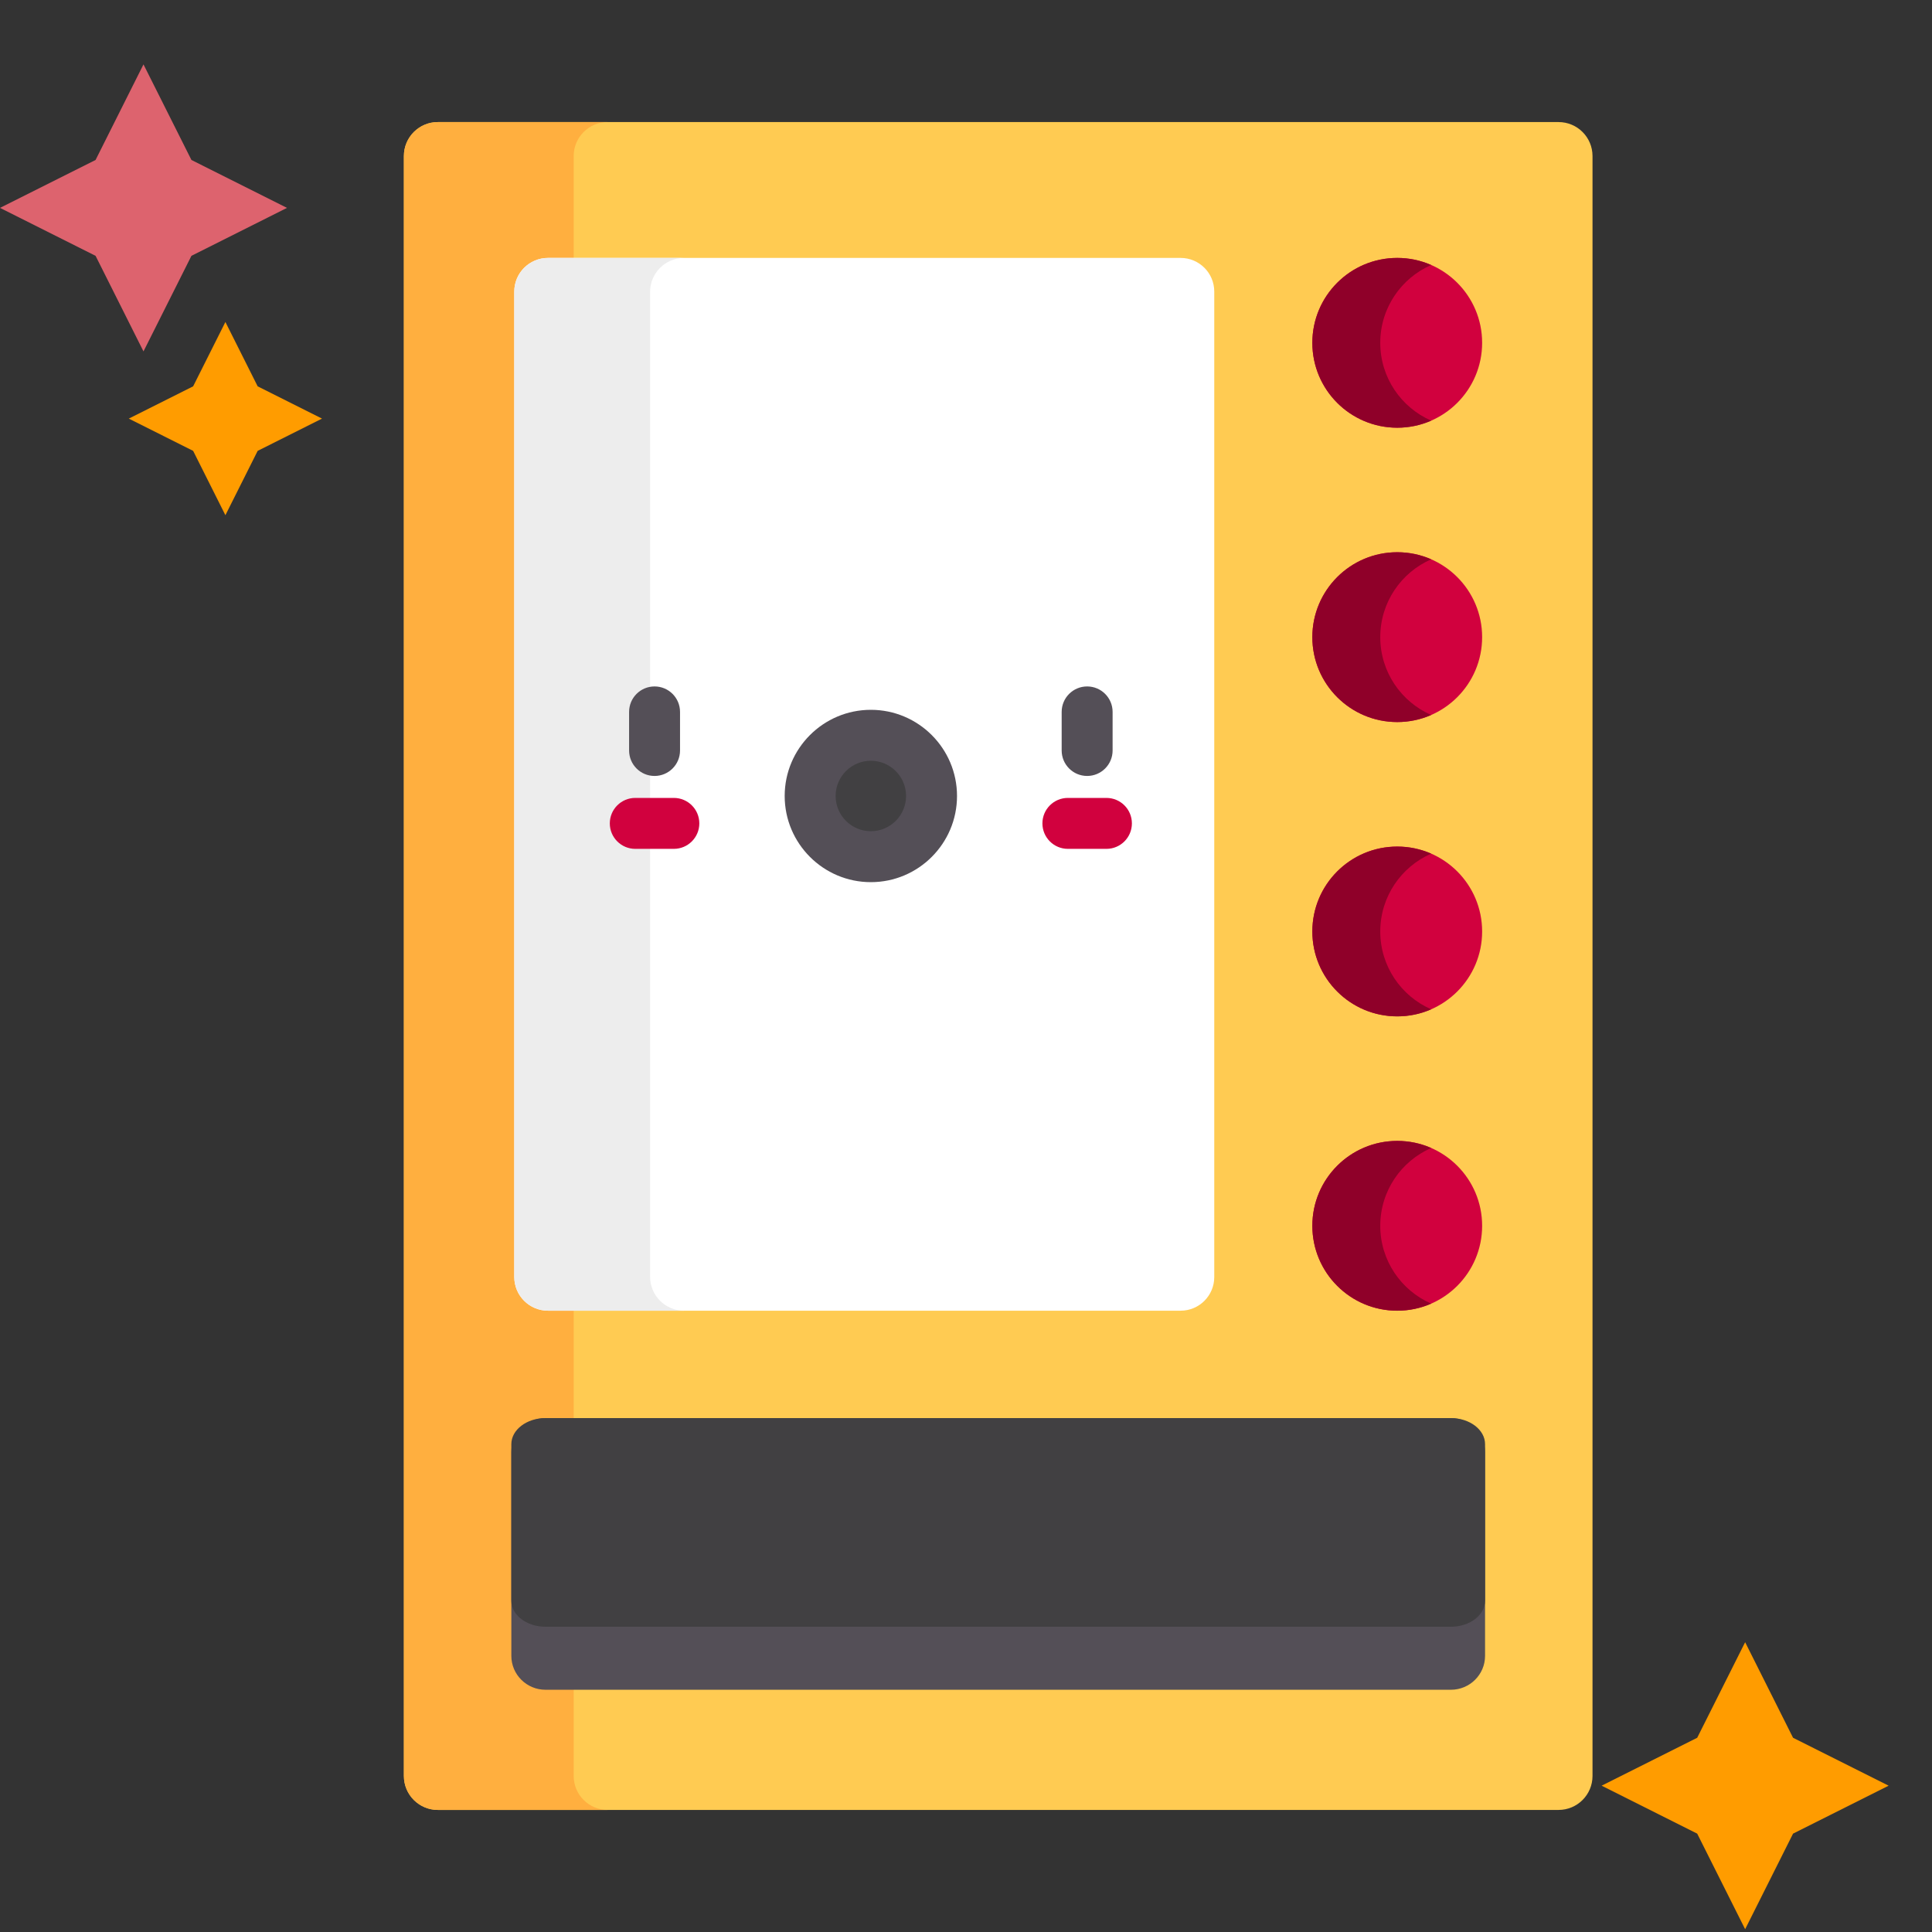 <?xml version="1.0" encoding="UTF-8"?> <svg xmlns="http://www.w3.org/2000/svg" width="60" height="60" viewBox="0 0 60 60" fill="none"><rect x="0" y="0" width="60" height="60" fill="#333333" stroke="none"/><path d="M8.913 6.456L5.945 7.945L4.456 10.913L2.968 7.945L0 6.456L2.968 4.968L4.456 2L5.945 4.968L8.913 6.456Z" fill="#DD636E"></path><path d="M10 13L8.002 14.002L7 16L5.998 14.002L4 13L5.998 11.998L7 10L8.002 11.998L10 13Z" fill="#FF9C00"></path><path d="M58.653 55.456L55.685 56.945L54.197 59.913L52.708 56.945L49.74 55.456L52.708 53.968L54.197 51L55.685 53.968L58.653 55.456Z" fill="#FF9C00"></path><path d="M48.402 56.209H13.598C13.015 56.209 12.543 55.737 12.543 55.154V4.846C12.543 4.263 13.015 3.791 13.598 3.791H48.402C48.985 3.791 49.457 4.263 49.457 4.846V55.154C49.457 55.737 48.985 56.209 48.402 56.209Z" fill="#FFCB52"></path><path d="M17.816 55.154V4.846C17.816 4.263 18.289 3.791 18.871 3.791H13.598C13.015 3.791 12.543 4.263 12.543 4.846V55.154C12.543 55.737 13.015 56.209 13.598 56.209H18.871C18.289 56.209 17.816 55.737 17.816 55.154Z" fill="#FFAF3F"></path><path d="M15.971 39.66V9.055C15.971 8.478 16.439 8.01 17.016 8.01H36.665C37.242 8.01 37.71 8.478 37.71 9.055V39.66C37.71 40.237 37.242 40.705 36.665 40.705H17.016C16.439 40.705 15.971 40.237 15.971 39.66Z" fill="white"></path><path d="M27.045 26.606C28.086 26.606 28.93 25.762 28.93 24.72C28.93 23.679 28.086 22.835 27.045 22.835C26.004 22.835 25.16 23.679 25.16 24.72C25.16 25.762 26.004 26.606 27.045 26.606Z" fill="#414042"></path><path d="M20.189 39.65V9.064C20.189 8.482 20.662 8.01 21.244 8.01H17.025C16.443 8.01 15.971 8.482 15.971 9.064V39.65C15.971 40.233 16.443 40.705 17.025 40.705H21.244C20.662 40.705 20.189 40.233 20.189 39.65Z" fill="#EDEDED"></path><path d="M43.393 13.283C44.849 13.283 46.029 12.103 46.029 10.646C46.029 9.19 44.849 8.01 43.393 8.01C41.936 8.01 40.756 9.19 40.756 10.646C40.756 12.103 41.936 13.283 43.393 13.283Z" fill="#D1013E"></path><path d="M42.865 10.646C42.865 9.565 43.516 8.637 44.447 8.23C44.124 8.089 43.768 8.01 43.393 8.01C41.936 8.01 40.756 9.19 40.756 10.646C40.756 12.103 41.936 13.283 43.393 13.283C43.768 13.283 44.124 13.204 44.447 13.063C43.516 12.656 42.865 11.728 42.865 10.646Z" fill="#8F0029"></path><path d="M43.393 22.424C44.849 22.424 46.029 21.243 46.029 19.787C46.029 18.331 44.849 17.15 43.393 17.15C41.936 17.15 40.756 18.331 40.756 19.787C40.756 21.243 41.936 22.424 43.393 22.424Z" fill="#D1013E"></path><path d="M42.865 19.787C42.865 18.706 43.516 17.777 44.447 17.37C44.124 17.229 43.768 17.15 43.393 17.15C41.936 17.15 40.756 18.331 40.756 19.787C40.756 21.243 41.936 22.424 43.393 22.424C43.768 22.424 44.124 22.345 44.447 22.204C43.516 21.797 42.865 20.868 42.865 19.787Z" fill="#8F0029"></path><path d="M43.393 31.564C44.849 31.564 46.029 30.384 46.029 28.928C46.029 27.471 44.849 26.291 43.393 26.291C41.936 26.291 40.756 27.471 40.756 28.928C40.756 30.384 41.936 31.564 43.393 31.564Z" fill="#D1013E"></path><path d="M43.393 40.705C44.849 40.705 46.029 39.525 46.029 38.068C46.029 36.612 44.849 35.432 43.393 35.432C41.936 35.432 40.756 36.612 40.756 38.068C40.756 39.525 41.936 40.705 43.393 40.705Z" fill="#D1013E"></path><path d="M45.059 52.477H16.941C16.355 52.477 15.88 52.005 15.88 51.423V45.095C15.88 44.512 16.355 44.04 16.941 44.04H45.059C45.645 44.04 46.12 44.512 46.12 45.095V51.423C46.12 52.005 45.645 52.477 45.059 52.477Z" fill="#544F57"></path><path d="M45.059 50.52H16.941C16.355 50.52 15.88 50.157 15.88 49.71V44.85C15.88 44.403 16.355 44.04 16.941 44.04H45.059C45.645 44.04 46.12 44.403 46.12 44.85V49.71C46.12 50.157 45.645 50.52 45.059 50.52Z" fill="#414042"></path><path d="M42.865 28.928C42.865 27.847 43.516 26.918 44.447 26.511C44.124 26.37 43.768 26.291 43.393 26.291C41.936 26.291 40.756 27.471 40.756 28.928C40.756 30.384 41.936 31.564 43.393 31.564C43.768 31.564 44.124 31.486 44.447 31.344C43.516 30.938 42.865 30.009 42.865 28.928Z" fill="#8F0029"></path><path d="M42.865 38.068C42.865 36.987 43.516 36.059 44.447 35.652C44.124 35.51 43.768 35.432 43.393 35.432C41.936 35.432 40.756 36.612 40.756 38.068C40.756 39.525 41.936 40.705 43.393 40.705C43.768 40.705 44.124 40.626 44.447 40.485C43.516 40.078 42.865 39.15 42.865 38.068Z" fill="#8F0029"></path><path d="M24.369 24.72C24.369 26.196 25.569 27.396 27.045 27.396C28.521 27.396 29.721 26.196 29.721 24.72C29.721 23.244 28.521 22.044 27.045 22.044C25.569 22.044 24.369 23.244 24.369 24.72ZM28.139 24.72C28.139 25.323 27.648 25.814 27.045 25.814C26.442 25.814 25.951 25.323 25.951 24.72C25.951 24.117 26.442 23.626 27.045 23.626C27.648 23.626 28.139 24.117 28.139 24.72Z" fill="#544F57"></path><path d="M32.971 22.109V23.307C32.971 23.744 33.325 24.098 33.762 24.098C34.199 24.098 34.553 23.744 34.553 23.307V22.109C34.553 21.672 34.199 21.318 33.762 21.318C33.325 21.318 32.971 21.672 32.971 22.109Z" fill="#544F57"></path><path d="M19.537 22.109V23.307C19.537 23.744 19.891 24.098 20.328 24.098C20.765 24.098 21.119 23.744 21.119 23.307V22.109C21.119 21.672 20.765 21.318 20.328 21.318C19.891 21.318 19.537 21.672 19.537 22.109Z" fill="#544F57"></path><path d="M34.361 26.362H33.164C32.727 26.362 32.373 26.008 32.373 25.571C32.373 25.134 32.727 24.78 33.164 24.78H34.361C34.798 24.78 35.152 25.134 35.152 25.571C35.152 26.008 34.798 26.362 34.361 26.362Z" fill="#D1013E"></path><path d="M20.927 26.362H19.729C19.292 26.362 18.938 26.008 18.938 25.571C18.938 25.134 19.292 24.78 19.729 24.78H20.927C21.363 24.78 21.718 25.134 21.718 25.571C21.718 26.008 21.363 26.362 20.927 26.362Z" fill="#D1013E"></path></svg> 